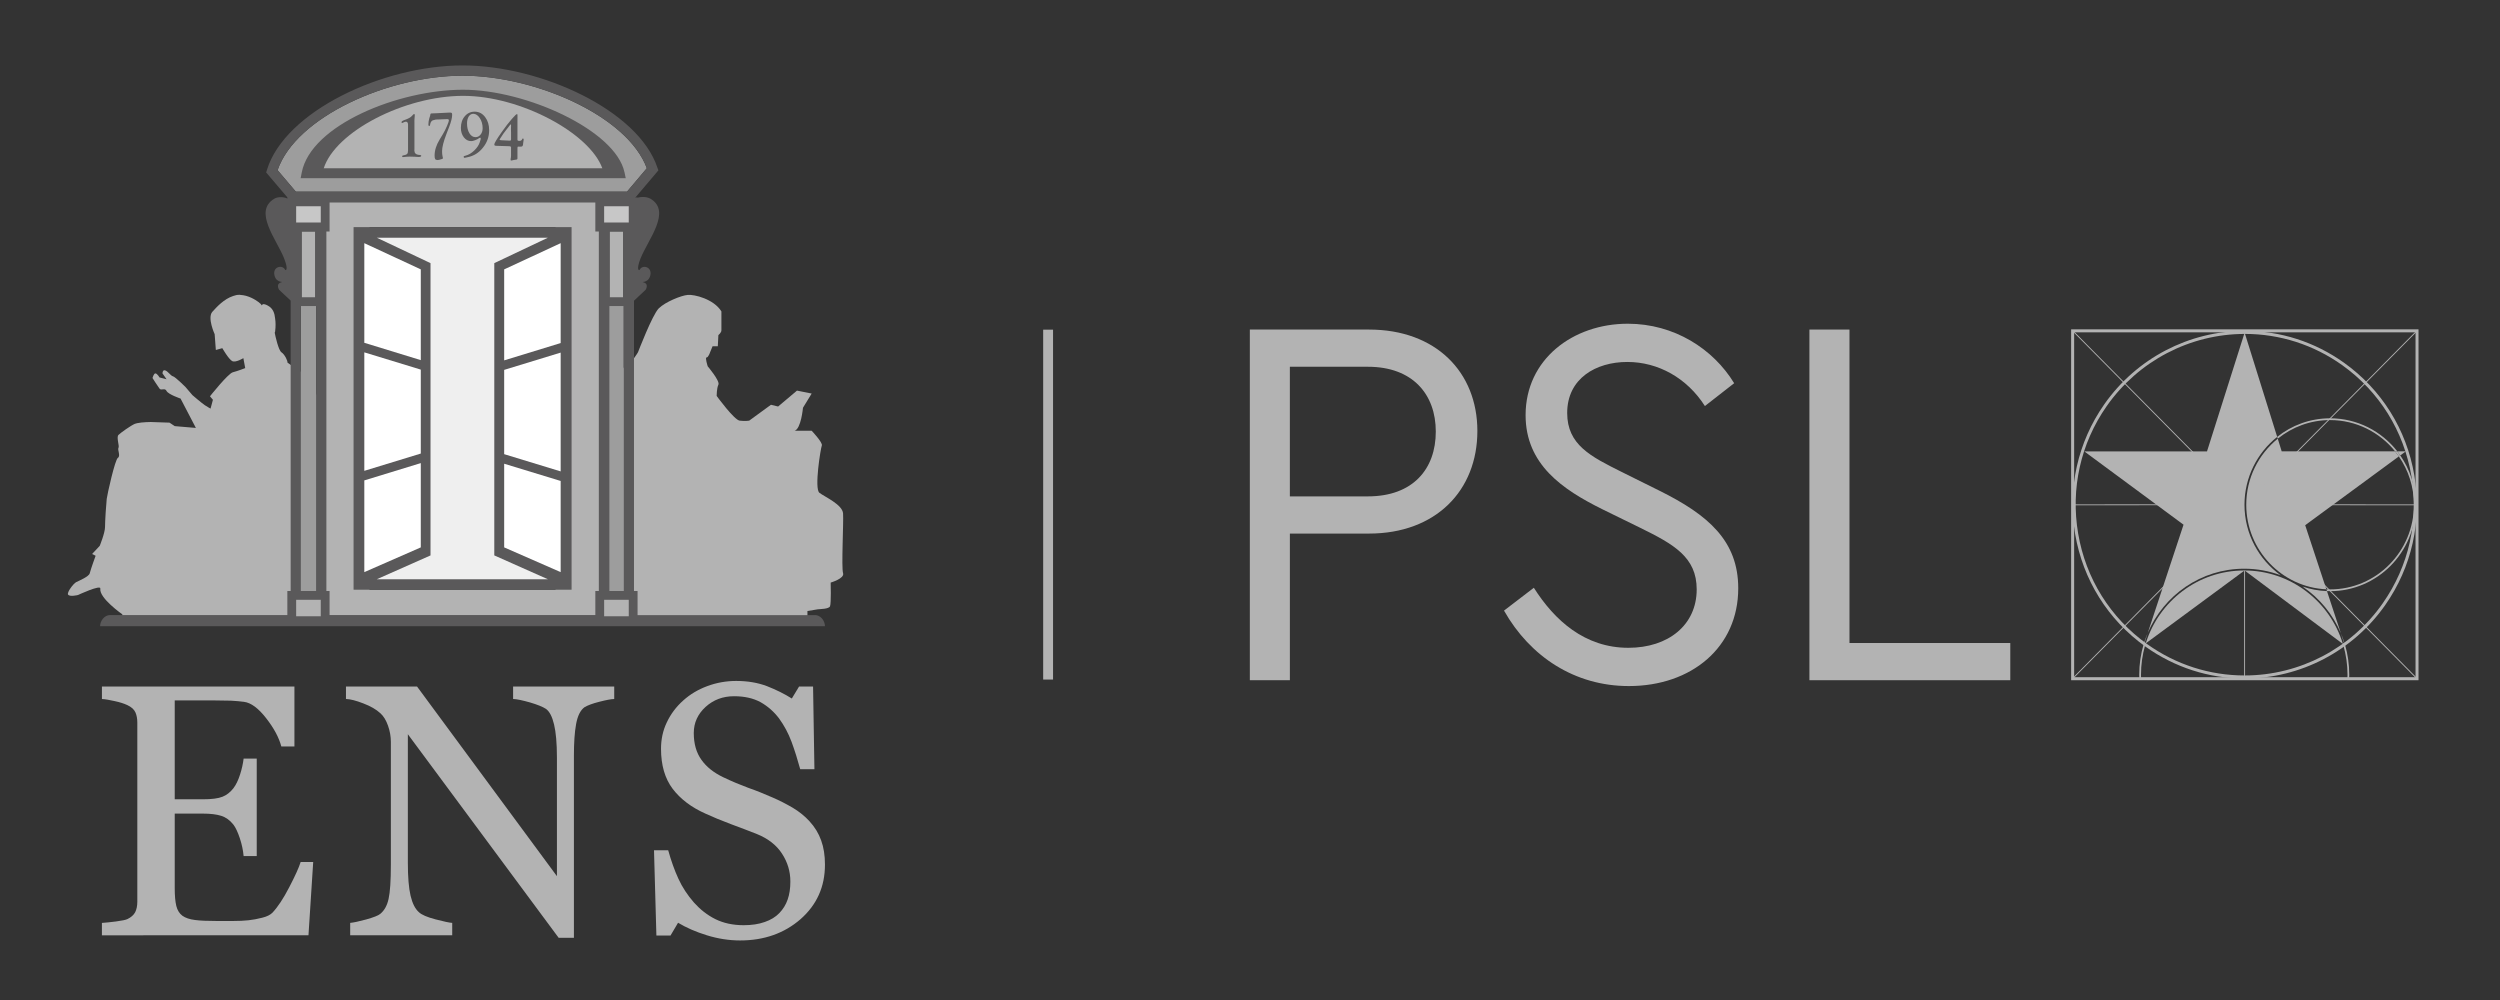 <?xml version="1.0" encoding="UTF-8"?>
<svg id="Calque_1" xmlns="http://www.w3.org/2000/svg" version="1.1" viewBox="0 0 200 80">
  <rect x="0" y="0" width="200" height="80" fill="#333333" stroke="none"/>
  <!-- Generator: Adobe Illustrator 29.2.1, SVG Export Plug-In . SVG Version: 2.1.0 Build 116)  -->
  <defs>
    <style>
      .st0 {
        fill: #efefef;
      }

      .st1 {
        fill: #5a595a;
      }

      .st2 {
        fill: #9d9d9d;
      }

      .st3 {
        fill: #c7c7c7;
      }

      .st4 {
        fill: #b3b3b3;
      }

      .st5 {
        fill: #fff;
      }
    </style>
  </defs>
  <g>
    <g>
      <rect class="st4" x="172.234" y="23.756" width=".07" height="18.455" transform="translate(26.627 130.722) rotate(-44.704)"/>
      <polygon class="st4" points="165.784 40.352 165.784 40.424 178.855 40.411 178.855 40.339 165.784 40.352"/>
      <g>
        <path class="st4" d="M171.492,51.539c-.229.774-.354,1.593-.354,2.441,0,.113.004.229.008.342h.139c-.003-.113-.005-.228-.005-.342,0-.812.113-1.598.326-2.343"/>
        <path class="st4" d="M187.471,51.637c.213.745.33,1.531.33,2.343,0,.116-.006.229-.01.342h.139c.005-.113.01-.226.01-.342,0-.822-.116-1.618-.328-2.369"/>
      </g>
      <polygon class="st4" points="165.802 54.342 165.754 54.292 179.098 40.811 179.15 40.862 165.802 54.342"/>
      <polygon class="st4" points="193.276 54.257 181.003 41.86 181.055 41.808 193.325 54.205 193.276 54.257"/>
      <polygon class="st4" points="180.266 40.411 193.387 40.424 193.387 40.354 180.266 40.339 180.266 40.411"/>
      <rect class="st4" x="179.532" y="45.637" width=".072" height="8.685"/>
      <path class="st4" d="M165.932,26.587h27.311v27.588h-27.311v-27.588ZM165.69,54.418h27.791v-28.071h-27.791v28.071Z"/>
      <g>
        <path class="st4" d="M179.593,26.714c-4.393,0-8.526,2.161-11.058,5.777-2.086,2.98-2.894,6.6-2.282,10.197.61,3.595,2.571,6.735,5.521,8.842,2.297,1.64,4.993,2.507,7.794,2.507h.002c4.39,0,8.523-2.16,11.052-5.777,2.089-2.981,2.9-6.602,2.286-10.198-.611-3.595-2.572-6.737-5.523-8.844-2.296-1.638-4.99-2.504-7.793-2.504M179.57,54.279h-.002c-2.852,0-5.597-.884-7.931-2.55-3.002-2.144-4.999-5.34-5.625-8.999-.62-3.661.207-7.347,2.326-10.379,2.577-3.683,6.784-5.88,11.255-5.88,2.852,0,5.596.883,7.932,2.551,3.003,2.143,5,5.34,5.62,8.999.624,3.659-.201,7.345-2.324,10.379-2.574,3.68-6.783,5.88-11.252,5.88"/>
        <path class="st4" d="M186.405,33.607c2.096,0,3.97.976,5.202,2.501h.178c-1.255-1.608-3.198-2.644-5.379-2.644-1.597,0-3.064.558-4.229,1.486l.046.144c1.147-.929,2.599-1.487,4.184-1.487"/>
        <path class="st4" d="M186.157,47.288c.082.003.166.005.249.005,3.775,0,6.846-3.1,6.846-6.913,0-1.466-.454-2.828-1.231-3.947l-.112.083c.758,1.097,1.205,2.428,1.205,3.864,0,3.734-3.008,6.772-6.707,6.772-.099,0-.195-.004-.296-.008"/>
        <path class="st4" d="M192.466,36.108h-.682c.081.106.16.214.238.324l.444-.324Z"/>
        <path class="st4" d="M191.908,36.516l.112-.083c-.075-.11-.155-.221-.236-.324h-.178c.106.132.206.268.301.408"/>
        <path class="st4" d="M186.152,47.281c-.013-.043-.028-.085-.039-.127l.039.127Z"/>
        <path class="st4" d="M187.271,50.662l-1.114-3.373c-.683-.026-1.337-.153-1.955-.365,1.35.914,2.425,2.212,3.069,3.739"/>
        <path class="st4" d="M182.535,36.108l-.314-1.014c-1.536,1.243-2.521,3.15-2.521,5.284,0,3.635,2.852,6.607,6.409,6.766l-1.694-5.128,7.492-5.502c-.095-.141-.197-.275-.301-.407h-9.072Z"/>
        <path class="st4" d="M179.54,45.496c1.026,0,2.01.187,2.919.528-1.752-1.253-2.9-3.315-2.9-5.643,0-2.2,1.025-4.162,2.616-5.43l-2.605-8.338-3.009,9.497h-9.82l7.942,5.866-2.866,8.665c1.285-3.023,4.259-5.144,7.723-5.144"/>
        <path class="st4" d="M187.526,51.438l-.096.07c-1.04-3.401-4.182-5.871-7.888-5.871s-6.818,2.444-7.878,5.817l-.089-.072-.068.201,8.061-5.945,8.026,6-.069-.199Z"/>
        <path class="st4" d="M171.547,51.362l.028.019.242-.742c-.097.234-.19.476-.27.723"/>
        <path class="st4" d="M187.549,51.421c-.079-.259-.174-.511-.279-.76l.255.777.024-.017Z"/>
      </g>
      <polygon class="st4" points="180.579 39.315 180.63 39.365 193.437 26.433 193.387 26.384 180.579 39.315"/>
    </g>
    <g>
      <g>
        <path class="st4" d="M103.189,29.34v10.37h6.249c3.576,0,5.425-2.167,5.425-5.185,0-2.975-1.85-5.184-5.425-5.184h-6.249ZM118.19,34.48c0,4.763-3.326,8.206-8.669,8.206h-6.331v11.731h-3.203v-28.052h9.534c5.343,0,8.669,3.399,8.669,8.116"/>
        <path class="st4" d="M138.733,30.657l-2.341,1.826c-1.44-2.252-3.744-3.526-6.208-3.526-2.506,0-4.809,1.316-4.809,4.08,0,2.551,1.889,3.486,4.358,4.718l2.998,1.489c3.948,1.954,6.328,4.037,6.328,7.821,0,4.716-3.736,7.82-8.752,7.82-4.313,0-7.891-2.337-9.987-6.036l2.387-1.828c1.642,2.593,4.066,4.803,7.56,4.803,3.204,0,5.468-1.827,5.468-4.674,0-2.594-1.853-3.613-4.525-4.93l-3.04-1.488c-3.164-1.573-6.123-3.571-6.123-7.523,0-4.461,3.78-7.311,8.179-7.311,3.697,0,6.822,1.998,8.508,4.762"/>
      </g>
      <polygon class="st4" points="144.753 26.365 144.753 54.417 160.823 54.417 160.823 51.441 147.958 51.441 147.958 26.365 144.753 26.365"/>
    </g>
  </g>
  <g>
    <path class="st4" d="M25.056,68.962l-.378,5.862H8.153v-.991c.282-.021.655-.053,1.123-.115.467-.063.771-.124.911-.188.299-.144.507-.327.627-.552.115-.228.172-.513.172-.854v-14.312c0-.309-.047-.581-.151-.817-.104-.242-.319-.433-.647-.587-.252-.117-.591-.232-1.017-.321-.424-.096-.764-.156-1.017-.166v-.997h15.4v4.793h-1.048c-.188-.707-.591-1.467-1.214-2.262-.623-.801-1.212-1.237-1.773-1.309-.29-.038-.639-.071-1.041-.093-.403-.01-.861-.021-1.372-.021h-3.128v7.911h2.242c.723,0,1.244-.069,1.58-.205.331-.13.623-.36.875-.681.206-.271.381-.632.527-1.086.146-.455.24-.885.288-1.284h1.049v7.799h-1.049c-.04-.447-.137-.924-.302-1.422-.165-.497-.338-.863-.513-1.092-.289-.367-.621-.598-.987-.71-.37-.117-.859-.175-1.468-.175h-2.242v5.976c0,.589.043,1.064.126,1.41.085.34.247.606.49.787.245.174.577.284,1,.338.417.056,1.016.081,1.794.081h1.221c.501,0,.927-.021,1.276-.059.354-.038.72-.107,1.1-.205.38-.093.646-.234.808-.398.427-.452.878-1.132,1.349-2.045.475-.912.776-1.581.909-2.012h1.008Z"/>
    <path class="st4" d="M49.138,55.921c-.26.005-.666.085-1.208.225-.542.137-.929.289-1.162.426-.336.24-.56.694-.681,1.358-.121.66-.174,1.5-.174,2.515v14.581h-1.22l-12.065-16.288v10.267c0,1.151.071,2.03.216,2.647.147.622.368,1.06.67,1.325.212.203.656.397,1.33.573.673.174,1.117.271,1.333.281v.991h-8.162v-.991c.25-.021.675-.11,1.275-.273.598-.168.973-.315,1.123-.442.326-.262.553-.66.672-1.199.123-.54.184-1.463.184-2.755v-9.814c0-.425-.074-.856-.227-1.288-.148-.424-.351-.764-.604-.992-.338-.314-.788-.571-1.365-.792-.578-.225-1.04-.347-1.396-.357v-.997h5.686l11.191,15.172v-9.467c0-1.159-.08-2.05-.229-2.669-.149-.626-.361-1.037-.644-1.244-.266-.174-.69-.343-1.283-.519-.587-.165-1.041-.266-1.35-.276v-.997h8.09v.997Z"/>
    <path class="st4" d="M64.756,65.698c.428.463.738.977.936,1.533.205.562.305,1.207.305,1.941,0,1.761-.646,3.207-1.95,4.358-1.299,1.132-2.913,1.706-4.839,1.706-.893,0-1.782-.142-2.665-.415-.889-.274-1.655-.614-2.298-1.001l-.604,1.024h-1.129l-.191-6.821h1.136c.234.846.506,1.602.818,2.281.311.678.728,1.31,1.244,1.901.49.548,1.052.995,1.711,1.325.645.318,1.398.486,2.261.486.643,0,1.204-.085,1.684-.255.488-.166.88-.408,1.174-.717.297-.309.524-.669.665-1.087.147-.413.215-.893.215-1.443,0-.793-.218-1.534-.669-2.223-.442-.685-1.116-1.205-2.005-1.567-.606-.239-1.305-.509-2.093-.798-.787-.299-1.46-.573-2.03-.839-1.122-.5-1.997-1.164-2.616-1.979-.624-.823-.934-1.894-.934-3.208,0-.75.151-1.465.464-2.113.309-.656.745-1.243,1.32-1.755.538-.484,1.178-.871,1.923-1.145.734-.273,1.509-.411,2.307-.411.915,0,1.738.14,2.464.417.727.286,1.39.611,1.986.988l.578-.957h1.122l.108,6.611h-1.137c-.207-.76-.435-1.487-.691-2.185-.254-.686-.594-1.314-.998-1.871-.409-.543-.902-.976-1.481-1.304-.58-.316-1.287-.477-2.122-.477-.894,0-1.65.285-2.278.854-.621.57-.945,1.263-.945,2.089,0,.863.205,1.575.609,2.138.4.571.982,1.033,1.748,1.4.687.33,1.361.608,2.012.85.663.231,1.302.494,1.92.764.56.24,1.1.519,1.619.821.52.309.972.675,1.349,1.084Z"/>
  </g>
  <g>
    <path class="st4" d="M67.446,41.076c-.046-.709-1.471-1.328-1.894-1.654-.423-.332.1-3.545.194-3.781.091-.233-.812-1.18-.812-1.18h-1.37c.523-.145.674-1.841.674-1.841l.696-1.137-1.176-.234-1.51,1.273-.571-.141-1.744,1.272s-.332.054-.756,0c-.435-.043-1.844-1.978-1.844-1.978,0,0,0-.614.138-.899.15-.288-.853-1.469-.853-1.469,0,0-.231-.709-.093-.709.148,0,.285-.423.285-.423l.194-.472h.421l.046-.897s.242-.19.242-.378v-1.516c-.617-.993-2.172-1.371-2.698-1.318-.523.046-1.795.56-2.317,1.079-.516.521-1.656,3.502-1.656,3.502,0,0-.467.828-.804.868-.226.039-.728,1.001-1.154,1.756v18.855h15.511v-.772s.561-.095.821-.136c.217-.028.904-.02.988-.249.097-.247.051-1.891.051-1.891,0,0,1.131-.326.991-.753-.144-.424.049-4.07,0-4.777Z"/>
    <path class="st4" d="M24.54,30.156c-.282-.373-1.598-1.129-1.552-1.172.049-.046-.183-.611-.468-.797-.244-.163-.489-1.286-.545-1.582.015-.011.031-.034.035-.08.052-.425.044-.763,0-1.038-.013-.099-.031-.197-.048-.307-.099-.432-.349-.641-.562-.746-.177-.102-.332-.106-.332-.106l-.017.01h-.034s-.013.021-.028.041l-.061.045s0,.002.006.01h-.006c-.031-.062-.044-.096-.044-.096,0,0-.066-.065-.183-.157q-.007-.002-.01-.01c-.275-.202-.817-.545-1.461-.578-.02,0-.04-.008-.061-.008h-.023c-.163-.003-.325.035-.484.091-.757.248-1.321.879-1.674,1.269-.421.468.185,1.791.185,1.791l.094,1.262.518-.145s.51.893.797,1.038c.283.135.887-.24.887-.24l.148.797s-.616.239-.991.334c-.376.093-1.828,1.921-1.828,1.921l.236.279-.19.706s-.185-.093-.471-.281c-.278-.193-.979-.797-.979-.797l-.566-.662s-.801-.795-.983-.841c-.194-.046-.376-.376-.615-.471-.231-.093-.231.236-.231.236l.327.468-.562-.144s-.19-.325-.332-.325c-.135,0-.231.37-.231.37,0,0,.419.662.562.849.14.188.423-.098.562.188.143.28,1.127.609,1.127.609,0,0,.006.014.017.042l1.202,2.304-1.69-.143-.42-.279-1.504-.051s-.675.005-1.083.093c-.071.015-.133.034-.179.05-.33.139-1.127.706-1.317.891-.185.19.098.889,0,1.034-.095.139.191.653-.046.797-.231.139-.847,2.914-.893,3.281-.044.376-.136,1.785-.136,2.256,0,.466-.422,1.502-.422,1.502l-.614.656.284.141s-.373,1.013-.473,1.407c-.065.257-.83.579-1.075.698-.247.132-.748.817-.661.991.11.216.797.044.797.044,0,0,1.836-.857,1.788-.515-.116.755,1.761,2.061,1.761,2.061v.501h15.673v-17.818c-.334-.65-.761-1.461-.922-1.68Z"/>
  </g>
  <g>
    <g>
      <rect class="st2" x="48.733" y="16.148" width="1.165" height="33.19"/>
      <rect class="st2" x="24.07" y="16.148" width="1.216" height="33.19"/>
    </g>
    <path class="st2" d="M37.009,6.054c-5.949,0-13.343,3.301-14.803,7.559l1.459,1.719h26.497l1.585-1.875c-1.542-4.167-8.912-7.403-14.738-7.403Z"/>
  </g>
  <path class="st1" d="M49.957,13.778c-.708-3.329-7.833-6.6-12.906-6.6-5.18,0-12.169,2.827-12.908,6.607l-.092.469h26.008l-.101-.477Z"/>
  <path class="st1" d="M65.205,49.208h-14.486v-25.153l.931-.872s.279-.441-.123-.578c-.383-.127.331.128.5-.574.155-.7-.639-.88-.851-.452-.055.095-.3.023.071-.913.611-1.521,2.502-3.762.78-4.774-.292-.17-.911-.208-1.308.059v-.018l1.953-2.304-.08-.218c-1.523-4.584-9.327-8.176-15.583-8.176-6.383,0-14.211,3.67-15.65,8.345l-.067.216,1.843,2.167c-.391-.262-.928-.221-1.178-.073-1.727,1.012.167,3.253.769,4.774.373.936.132,1.008.082.913-.214-.428-1.016-.248-.851.452.167.702.877.446.495.574-.4.137-.123.578-.123.578l.924.868v25.157h-14.453c-.437,0-.792.455-.792.891h57.989c0-.437-.356-.891-.792-.891ZM22.207,13.613c1.461-4.257,8.855-7.557,14.803-7.557,5.827,0,13.196,3.233,14.737,7.401l-1.584,1.876h-26.497l-1.458-1.719ZM25.286,49.208h-1.216V16.148h1.216v33.06ZM47.91,49.208h-21.806l.003-33.016h21.803v33.016ZM49.899,49.208h-1.165V16.148h1.165v33.06Z"/>
  <path class="st4" d="M48.185,13.461h-22.286c.944-2.94,6.472-5.793,11.151-5.793,4.607,0,10.123,2.995,11.135,5.793Z"/>
  <path class="st4" d="M26.104,49.208h21.806V16.193h-21.806v33.015ZM29.558,18.169h14.884v29.008h-14.884v-29.008Z"/>
  <polygon class="st1" points="45.716 18.169 28.286 18.169 28.286 47.177 45.716 47.177 45.727 47.177 45.727 18.169 45.716 18.169"/>
  <g>
    <polygon class="st5" points="29.145 19.453 33.663 21.55 33.663 28.81 29.145 27.424 29.145 19.453"/>
    <polygon class="st5" points="29.145 28.188 33.663 29.569 33.663 36.284 29.145 37.667 29.145 28.188"/>
    <polygon class="st5" points="29.145 38.432 33.663 37.048 33.663 43.791 29.145 45.771 29.145 38.432"/>
    <polygon class="st5" points="40.334 21.55 44.853 19.453 44.853 27.445 40.334 28.829 40.334 21.55"/>
    <polygon class="st5" points="40.334 29.59 44.853 28.208 44.853 37.712 40.334 36.333 40.334 29.59"/>
    <polygon class="st5" points="40.334 37.098 44.853 38.477 44.853 45.771 40.334 43.791 40.334 37.098"/>
  </g>
  <g>
    <path class="st1" d="M33.154,9.713c0,.888,0,1.331,0,2.219,0,.042,0,.065-.005.11.013.058.017.087.026.146.049.132.189.203.422.211.064.001.102.027.102.066,0,.061-.071.092-.217.093-.031,0-.139-.003-.318-.019-.098-.009-.229-.011-.396-.01-.168.001-.313.016-.432.029-.047.008-.08.01-.102.01-.044,0-.063-.022-.063-.067,0-.033.019-.056.064-.062.171-.03.285-.072.335-.127.051-.051.073-.151.073-.299,0-.04,0-.058,0-.098,0-.773,0-1.163,0-1.936,0-.177-.067-.258-.205-.244-.051.009-.101.026-.141.047-.022.013-.038.022-.061.038-.019.01-.036.013-.049.014-.041.007-.068-.011-.068-.052,0-.039.023-.073.068-.102.038-.027.121-.065.249-.109.238-.086.411-.178.511-.291.044-.046.07-.072.117-.123.016-.019.041-.031.069-.036.032-.002.049.029.049.096,0,.019-.004.05-.006.1-.01.096-.011.14-.019.238-.004.046-.005.098-.005.158Z"/>
    <path class="st1" d="M35.744,9.531c-.264.011-.394.013-.659.026-.089.004-.132.005-.22.006-.101.028-.156.04-.255.068-.109.06-.176.17-.196.32-.011.08-.032.126-.068.128-.046.007-.074-.038-.074-.129,0-.152.025-.317.073-.488.028-.087.041-.127.068-.214.007-.041.009-.062.018-.101.003-.047.034-.07.088-.075.014,0,.049-.003.101-.002.05.001.149-.003.305-.012.405-.027.61-.038,1.016-.051.102-.005.168.005.192.025.027.019.039.074.039.157,0,.224-.08.539-.23.939-.095.24-.139.361-.229.595-.233.607-.347,1.061-.347,1.367.001.17.012.306.036.407.014.049.017.077.029.128.004.008.005.02.005.031,0,.03-.027.05-.077.061-.01.001-.023.008-.043.016-.135.044-.235.071-.304.071-.099,0-.16-.027-.194-.071-.033-.048-.051-.14-.051-.278,0-.422.134-.848.403-1.292.101-.168.157-.256.26-.431.118-.194.225-.408.326-.646.103-.236.154-.394.154-.473,0-.058-.057-.087-.168-.082Z"/>
    <path class="st1" d="M38.01,8.934c.332.01.597.159.806.44.211.279.316.625.316,1.047,0,.519-.165.98-.493,1.388-.325.411-.733.669-1.227.766-.08.02-.117.025-.197.043-.021.006-.041.007-.059.007-.042,0-.061-.028-.06-.08,0-.029.009-.047.021-.056.01-.007.052-.02.131-.038.236-.059.469-.198.689-.407.224-.216.374-.436.446-.672.019-.063.03-.095.049-.156.019-.05.027-.091.027-.124,0-.054-.022-.083-.058-.079-.014,0-.039.012-.062.031-.089.067-.198.127-.327.172-.128.048-.235.075-.321.074-.231,0-.426-.104-.584-.306-.157-.204-.236-.453-.236-.75,0-.384.106-.7.322-.946.211-.244.484-.364.816-.354ZM37.875,9.104c-.155-.003-.276.065-.372.207-.092.144-.141.332-.141.558,0,.325.063.586.191.792.124.205.286.307.485.312.163.001.297-.065.405-.203.11-.135.168-.306.168-.511,0-.302-.073-.567-.22-.801-.148-.229-.323-.348-.515-.354Z"/>
    <path class="st1" d="M41.397,11.884c-.001.319-.001.482-.001.802-.008.058-.051.087-.124.087-.07.011-.105.017-.169.028-.054.005-.099.014-.134.029-.025.005-.043.014-.062.014-.038.003-.06-.014-.06-.061,0-.019.002-.041.005-.077.02-.077.031-.167.031-.268v-.572c0-.029.002-.043.002-.072-.012-.027-.016-.041-.032-.069-.01-.018-.063-.027-.144-.029-.392-.016-.59-.025-.986-.03-.074-.001-.121-.011-.143-.027-.018-.012-.035-.043-.035-.09,0-.087.199-.431.596-.989.296-.422.565-.767.802-1.039.235-.273.376-.4.42-.394.019.004.036.025.036.07,0,.088,0,.13,0,.217,0,.09,0,.138-.002.227v1.512c.002.029.002.041.006.07.017.026.056.046.133.048.124.008.206-.042.243-.148.005-.029.024-.042.053-.042.04.001.062.021.062.061,0,.017,0,.031-.003.049-.01.032-.02.1-.03.21-.006.148-.028.242-.062.282-.027.041-.104.054-.216.053-.027-.002-.044-.002-.077-.008-.049,0-.084.009-.1.025-.008.013-.01.059-.01.129ZM40.884,11.068v-.447c0-.118,0-.176-.008-.295.008-.103.008-.159.009-.261,0-.029,0-.044-.002-.069,0-.03-.009-.047-.029-.048-.007,0-.031.021-.067.067-.035.042-.054.065-.082.11-.113.137-.169.206-.27.347-.113.137-.237.319-.377.545-.023.039-.052.068-.058.087-.02.023-.027.05-.027.067.001.026.031.043.1.045.027,0,.046.002.08.007.258.011.383.019.64.03.059.003.091-.036.091-.119,0-.027,0-.036,0-.064Z"/>
  </g>
  <polygon class="st0" points="30.144 19.017 34.441 21.051 34.441 44.434 30.144 46.34 43.832 46.34 39.543 44.433 39.543 21.051 43.832 19.017 30.144 19.017"/>
  <g>
    <rect class="st3" x="23.34" y="16.148" width="2.674" height="2.022"/>
    <rect class="st3" x="47.979" y="16.148" width="2.674" height="2.022"/>
  </g>
  <g>
    <rect class="st4" x="23.34" y="47.631" width="2.674" height="2.022"/>
    <rect class="st4" x="47.979" y="47.631" width="2.674" height="2.022"/>
    <rect class="st4" x="23.8" y="18.169" width="1.755" height="5.962"/>
    <rect class="st4" x="48.439" y="18.169" width="1.753" height="5.962"/>
  </g>
  <g>
    <path class="st1" d="M26.366,18.521h-3.378v-2.726h3.378v2.726h0ZM23.692,17.817h1.97v-1.317h-1.97v1.317h0Z"/>
    <path class="st1" d="M51.005,18.521h-3.378v-2.726h3.378v2.726h0ZM48.331,17.817h1.97v-1.317h-1.97v1.317h0Z"/>
    <path class="st1" d="M26.366,50.006h-3.378v-2.726h3.378v2.726h0ZM23.692,49.302h1.97v-1.318h-1.97v1.318h0Z"/>
    <path class="st1" d="M51.005,50.006h-3.378v-2.726h3.378v2.726h0ZM48.331,49.302h1.97v-1.318h-1.97v1.318h0Z"/>
    <path class="st1" d="M25.907,24.484h-2.458v-6.667h2.458v6.667h0ZM24.153,23.78h1.05v-5.258h-1.05v5.258h0Z"/>
    <path class="st1" d="M50.545,24.484h-2.457v-6.667h2.457v6.667h0ZM48.791,23.78h1.049v-5.258h-1.049v5.258h0Z"/>
  </g>
  <rect class="st4" x="83.454" y="26.373" width=".79" height="27.991"/>
</svg>
